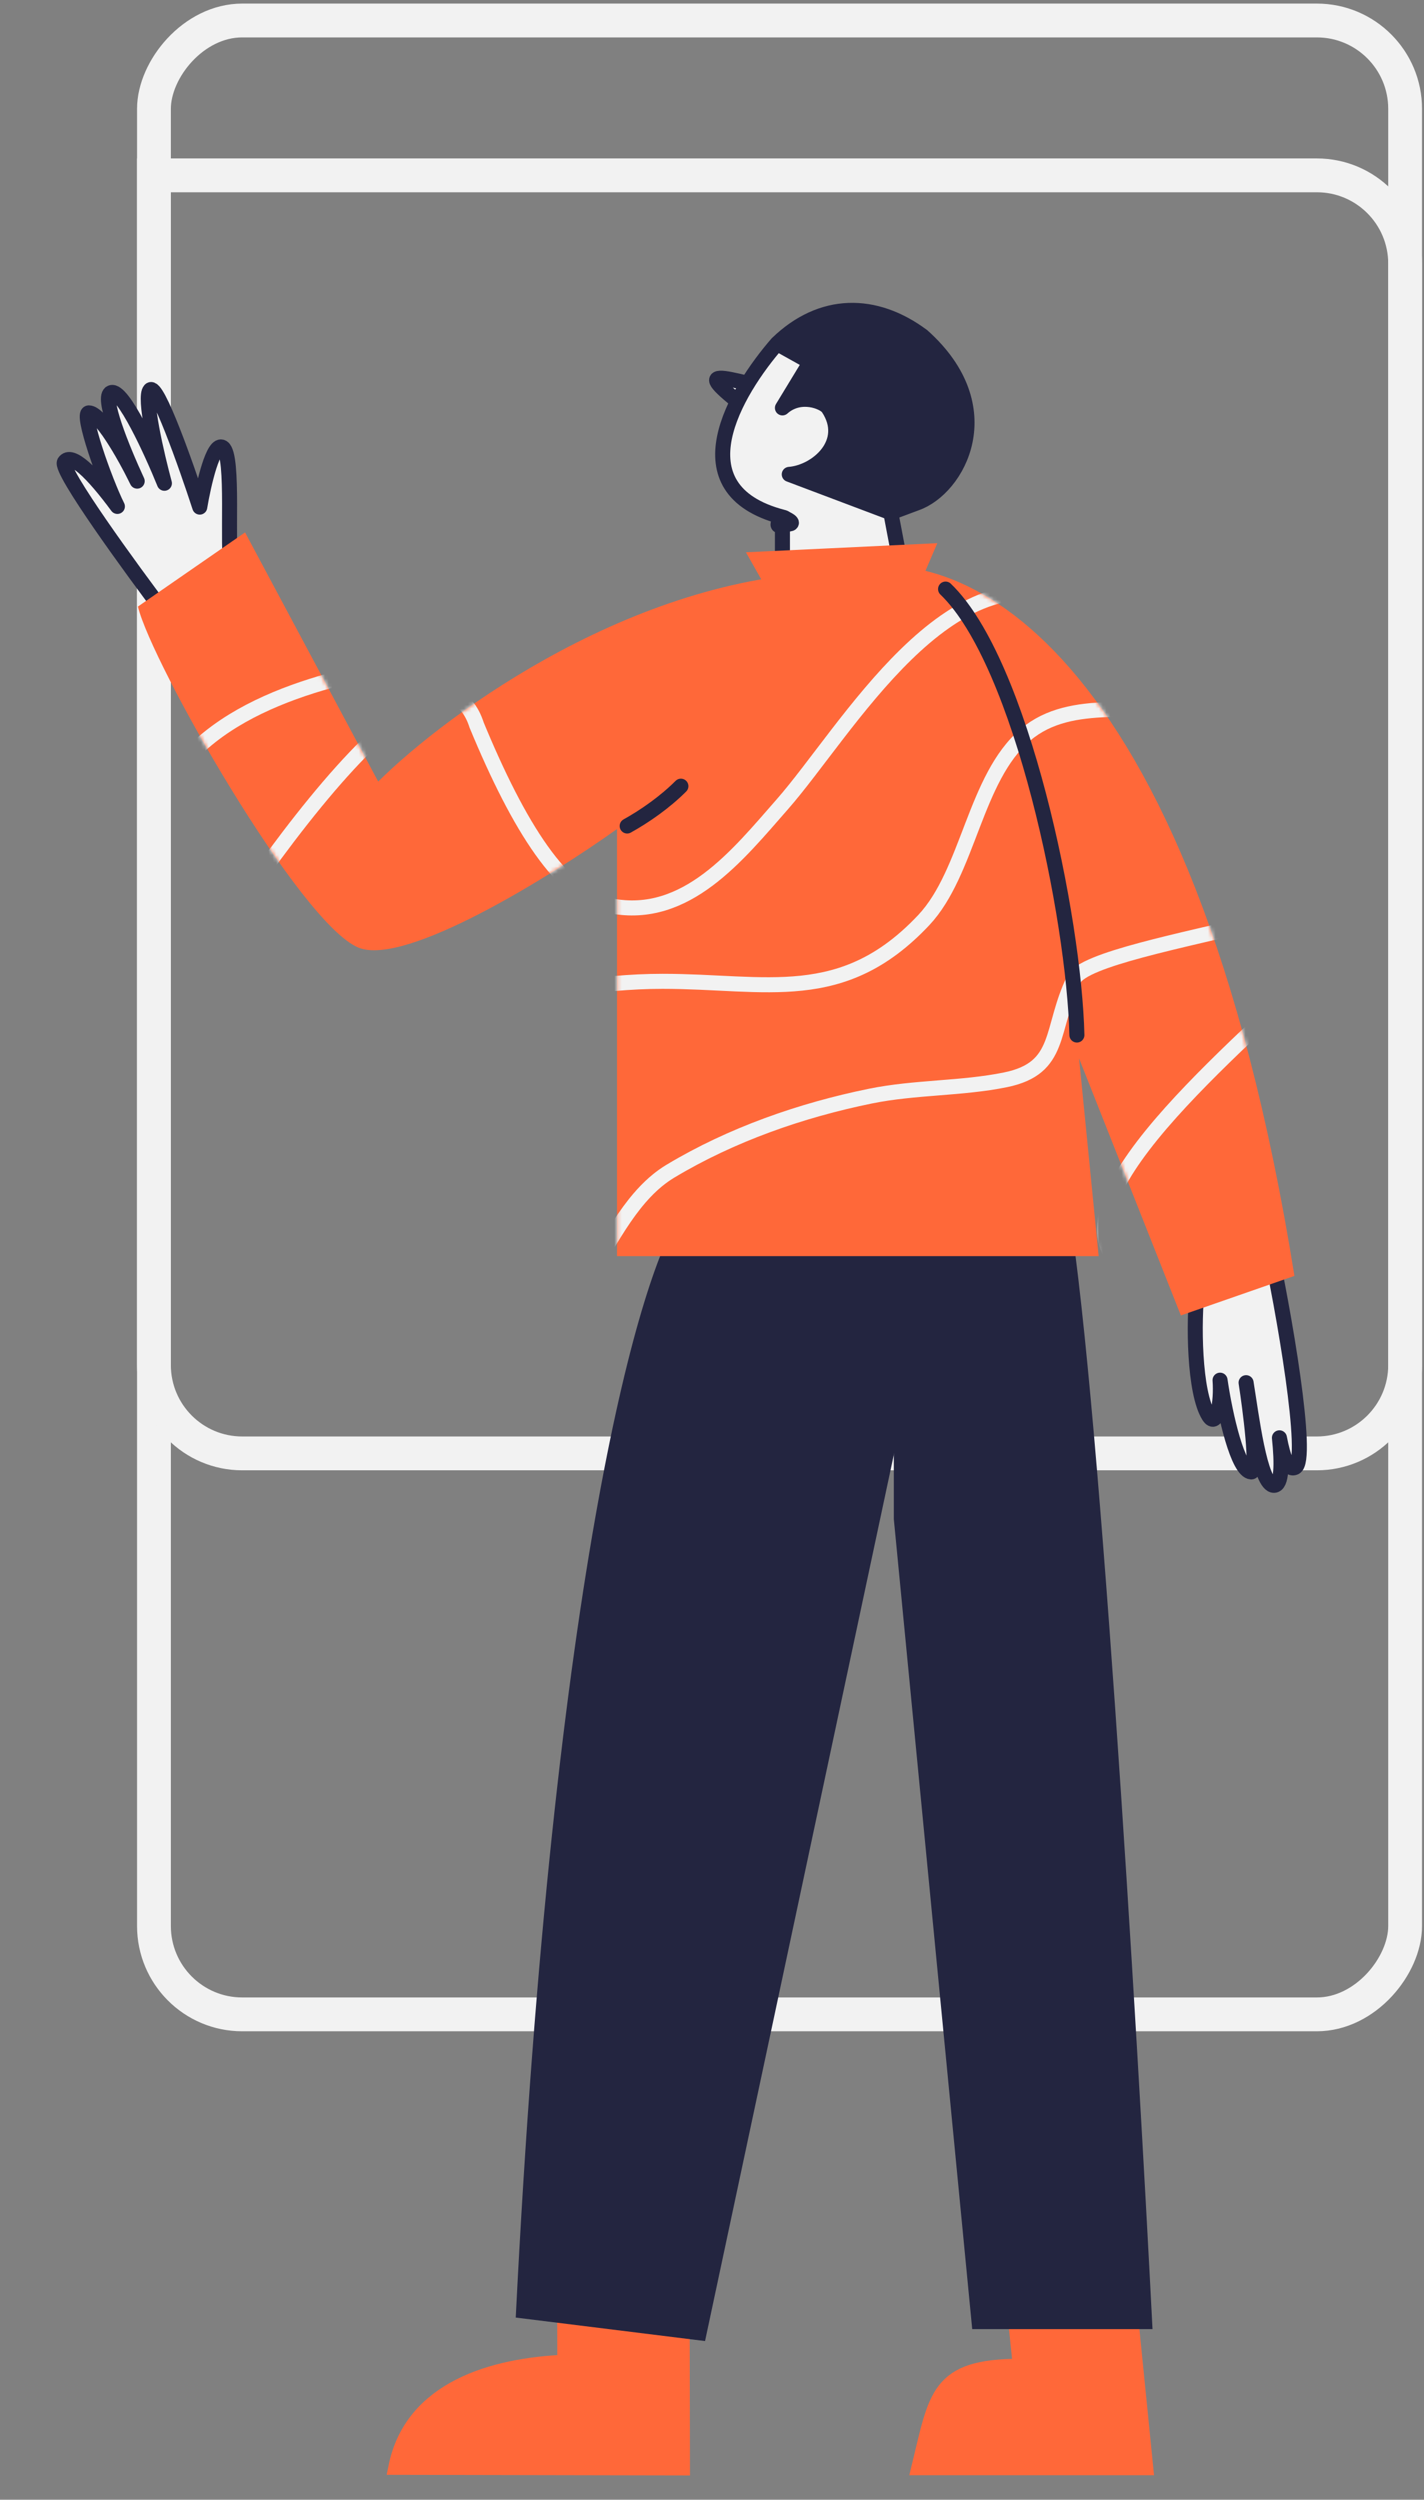 <svg width="379" height="665" viewBox="0 0 379 665" fill="none" xmlns="http://www.w3.org/2000/svg">
<rect x="0" y="0" width="379" height="665" fill="#808080" stroke="none"/>
<rect x="-4.5" y="4.5" width="333" height="530.427" rx="23.5" transform="matrix(-1 0 0 1 369.476 0.951)" stroke="#F2F2F2" stroke-width="9"/>
<path d="M212.075 107.155C186.644 95.917 182.063 95.073 208.448 114.85L212.075 107.155Z" fill="#F2F2F2"/>
<path d="M209.165 104.563C188.14 99.276 183.401 97.049 203.812 112.623" stroke="#232540" stroke-width="4" stroke-linecap="round" stroke-linejoin="round"/>
<ellipse rx="2.046" ry="4.556" transform="matrix(-0.815 -0.58 -0.611 0.792 205.547 96.936)" fill="#232540"/>
<ellipse rx="2.046" ry="4.556" transform="matrix(-0.815 -0.58 -0.611 0.792 221.155 107.017)" fill="#232540"/>
<path d="M206.809 91.41C195.864 104.039 179.954 130.148 208.244 137.558L208.244 174.604L244.448 174.604L239.645 149.858L237.085 136.387L243.854 133.861C255.049 129.932 266.836 108.433 245.539 89.398C232.909 79.975 218.596 79.976 206.809 91.41Z" fill="#F2F2F2"/>
<path d="M206.809 91.41L215.649 96.335L208.244 108.516C213.001 104.279 219.357 106.927 220.416 108.516C226.56 117.733 217.361 125.636 210.064 126.197L237.085 136.387M206.809 91.41C195.864 104.039 179.954 130.148 208.244 137.558M206.809 91.41C218.596 79.976 232.909 79.975 245.539 89.398C266.836 108.433 255.049 129.932 243.854 133.861L237.085 136.387M208.244 137.558C212.173 138.4 204.202 142.273 208.244 137.558ZM208.244 137.558C205.382 139.803 214.848 140.252 208.244 137.558ZM208.244 137.558L208.244 174.604L244.448 174.604L239.645 149.858L237.085 136.387" stroke="#232540" stroke-width="4" stroke-linecap="round" stroke-linejoin="round"/>
<path d="M219.357 107.764C227.831 112.753 218.709 125.962 211.412 126.524L237.085 136.389L243.854 133.864C255.049 129.935 266.836 108.435 245.539 89.4C232.909 79.978 218.596 79.978 206.809 91.413L215.12 96.882L209.555 105.868C209.555 105.868 216.741 106.224 219.357 107.764Z" fill="#232540"/>
<path d="M373.976 70.147C373.976 57.168 363.455 46.647 350.476 46.647H40.976V363.142C40.976 376.121 51.497 386.642 64.476 386.642H350.476C363.455 386.642 373.976 376.121 373.976 363.142V70.147Z" stroke="#F2F2F2" stroke-width="9"/>
<path d="M17.151 122.924C15.727 125.037 35.445 152.034 43.757 163.012L49.761 160.261L63.154 153.924C63.065 151.048 62.671 154.768 61.586 150.964C60.229 146.209 62.421 121.171 59.285 119.057C56.775 117.366 54.16 128.917 53.166 134.904C49.533 123.751 41.807 101.903 39.965 103.734C38.123 105.565 41.725 121.05 43.757 128.563C40.331 120.11 32.706 103.451 29.61 104.436C26.817 105.325 32.438 119.173 36.511 127.997C32.925 120.66 26.668 109.839 23.653 109.839C21.513 109.839 27.803 127.798 31.243 134.724C24.492 125.566 18.931 120.283 17.151 122.924Z" fill="#F2F2F2" stroke="#232540" stroke-width="4" stroke-linecap="round" stroke-linejoin="round"/>
<path d="M318.696 342.338C317.592 351.595 317.807 370.519 321.735 376.698C323.845 380.017 325.163 373.188 324.719 367.167C326.082 376.547 329.446 391.354 333.009 391.575C334.963 391.695 332.705 374.654 331.649 367.831C333.031 376.217 335.29 395.242 339.089 395.139C341.186 395.083 341.238 389.412 340.523 382.499C341.512 387.682 342.755 391.288 344.693 390.363C348.524 388.534 341.805 348.946 337.286 328.654L318.696 342.338Z" fill="#F2F2F2" stroke="#232540" stroke-width="4" stroke-linecap="round" stroke-linejoin="round"/>
<path d="M271.568 629.496L268.92 603.589L299.639 603.589L304.935 656.483L244.557 656.483C249.254 637.317 249.324 629.496 271.568 629.496Z" fill="#FF6839" stroke="#FF6839" stroke-width="4"/>
<path d="M150.326 628.424L150.283 607.826L181.533 605.181L181.638 656.535L105.357 656.376C109.556 635.234 131.52 629.237 150.326 628.424Z" fill="#FF6839" stroke="#FF6839" stroke-width="4"/>
<path d="M137.264 616.537C147.341 415.739 170.855 337.072 181.352 322.839L253.782 312.424L187.65 622.786L137.264 616.537Z" fill="#232540"/>
<path d="M258.757 619.608L237.893 404.136L237.893 305.248C249.716 290.675 275.449 272.771 283.794 317.739C292.14 362.707 302.572 537.722 306.745 619.608L258.757 619.608Z" fill="#232540"/>
<path d="M201.879 148.768L208.765 160.949L241.602 157.772L246.368 146.649L201.879 148.768Z" fill="#FF6839" stroke="#FF6839" stroke-width="4"/>
<path d="M344.513 339.425C317.001 167.728 253.153 143.039 224.668 152.157C170.477 152.157 119.412 189.331 100.654 207.918L65.221 141.638L36.713 161.359C40.216 176.2 79.811 245.792 95.443 252.105C107.949 257.155 146.508 233.167 164.224 220.543L164.224 334.166L292.406 334.166L287.196 281.563L314.291 349.947L344.513 339.425Z" fill="#FF6839"/>
<mask id="mask0" mask-type="alpha" maskUnits="userSpaceOnUse" x="36" y="141" width="309" height="209">
<path d="M344.513 339.425C317.001 167.728 253.153 143.039 224.668 152.157C170.477 152.157 119.412 189.331 100.654 207.918L65.221 141.638L36.713 161.359C40.216 176.2 79.811 245.792 95.443 252.105C107.949 257.155 146.508 233.167 164.224 220.543L164.224 334.166L292.406 334.166L287.196 281.563L314.291 349.947L344.513 339.425Z" fill="#51B6FF"/>
</mask>
<g mask="url(#mask0)">
<path d="M37.083 283.879C53.459 252.491 115.606 157.96 126.877 192.937C138.147 220.142 149.727 238.481 162.597 240.984C182.66 244.885 196.415 227.403 208.239 213.937C225.362 194.435 252.965 144.888 286.315 160.583C315.219 174.184 351.615 201.935 375.591 165.971" stroke="#F2F2F2" stroke-width="4" stroke-linecap="round" stroke-linejoin="round"/>
<path d="M71.314 308.602C87.052 288.697 99.226 275.089 124.562 268.665C141.05 264.485 159.283 261.058 176.331 261.058C203.967 261.058 224.207 267.785 245.85 244.788C257.807 232.084 259.421 206.857 272.963 195.443C285.373 184.983 303.392 190.93 318.539 186.891" stroke="#F2F2F2" stroke-width="4" stroke-linecap="round" stroke-linejoin="round"/>
<path d="M156.892 339.029C162.859 329.593 168.503 317.524 178.445 311.559C194.653 301.834 213.244 295.343 231.694 291.591C243.589 289.172 255.967 289.642 267.615 287.259C282.825 284.148 279.352 273.826 285.83 260.488C288.377 255.244 314.376 250.277 335.518 245.104C352.007 241.069 363.848 244.776 351.704 256.637C325.087 282.634 274.85 323.55 301.555 339.029" stroke="#F2F2F2" stroke-width="4" stroke-linecap="round" stroke-linejoin="round"/>
<path d="M39.941 220.329C46.535 192.638 77.383 182.527 102.487 177.646C110.176 176.151 117.779 177.037 125.519 176.484C133.705 175.899 137.299 168.614 142.635 163.277" stroke="#F2F2F2" stroke-width="4" stroke-linecap="round" stroke-linejoin="round"/>
</g>
<path d="M286.618 275.35C285.912 244.455 272 176.203 251.663 156.713" stroke="#232540" stroke-width="4" stroke-linecap="round" stroke-linejoin="round"/>
<path d="M166.922 219.738C171.689 217.09 176.985 213.383 181.222 209.146" stroke="#232540" stroke-width="4" stroke-linecap="round" stroke-linejoin="round"/>
</svg>
